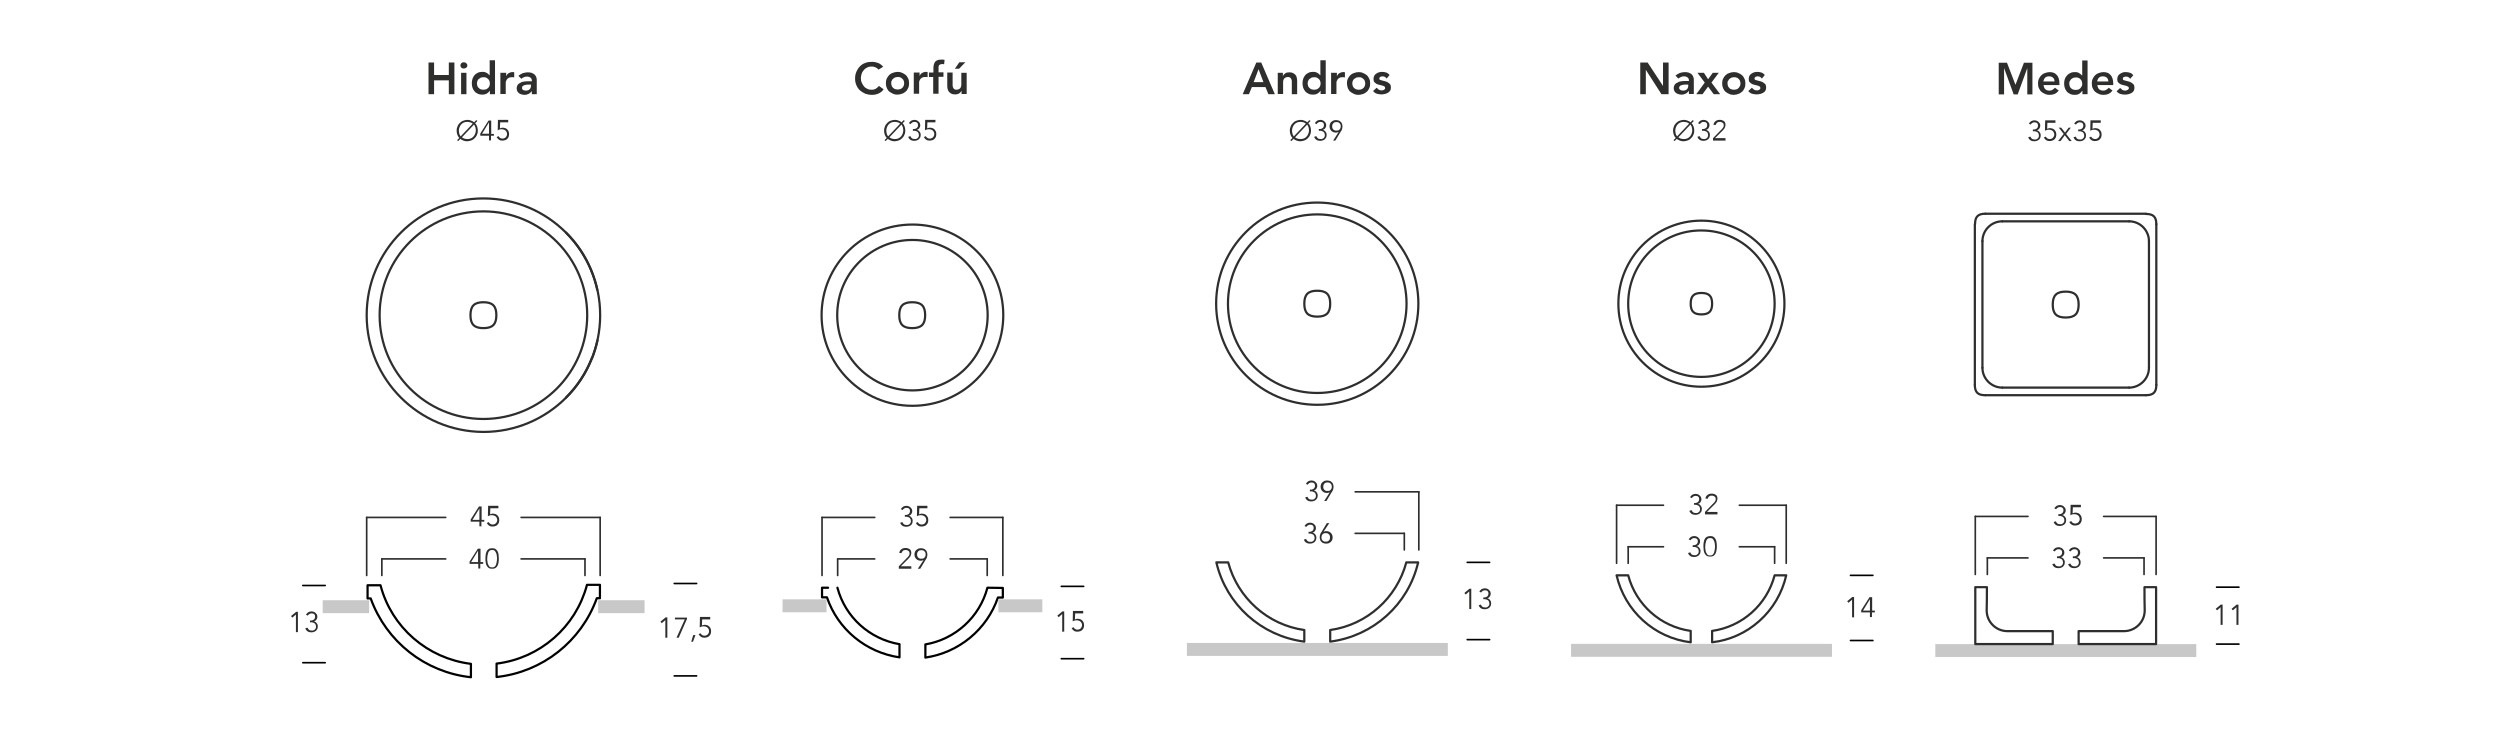 <?xml version="1.0" encoding="UTF-8"?>
<svg id="Capa_1" data-name="Capa 1" xmlns="http://www.w3.org/2000/svg" viewBox="0 0 1120 330">
  <defs>
    <style>
      .cls-1, .cls-2, .cls-3 {
        stroke-linejoin: round;
      }

      .cls-1, .cls-2, .cls-3, .cls-4 {
        fill: none;
        stroke-linecap: round;
      }

      .cls-1, .cls-4 {
        stroke: #000;
      }

      .cls-2, .cls-3 {
        stroke: #2e2e2d;
      }

      .cls-3, .cls-4 {
        stroke-width: .75px;
      }

      .cls-5 {
        fill: #c8c8c8;
      }

      .cls-6 {
        fill: #2e2e2d;
      }

      .cls-7 {
        isolation: isolate;
      }

      .cls-4 {
        stroke-miterlimit: 10;
      }
    </style>
  </defs>
  <g class="cls-7">
    <path class="cls-6" d="M298.97,285.7h-.9v-7.9l-1.6,1.4-.6-.7,2.3-1.9h.8v9.1h0Z"/>
    <path class="cls-6" d="M307.67,277.5l-3.6,8.2h-1l3.7-8.2h-4.4v-.8h5.4v.8h-.1Z"/>
    <path class="cls-6" d="M310.47,287.5h-.8l.9-3h1l-1.1,3Z"/>
    <path class="cls-6" d="M318.27,277.5h-3.7l-.1,2.7c.2-.1,.4-.1,.6-.2,.2,0,.4-.1,.6-.1,.4,0,.8,.1,1.2,.2,.3,.1,.6,.3,.9,.6s.4,.6,.6,.9c.1,.4,.2,.7,.2,1.2,0,.4-.1,.8-.2,1.2-.2,.4-.4,.7-.6,.9-.3,.3-.6,.5-1,.6s-.8,.2-1.2,.2c-.6,0-1.1-.1-1.5-.4-.5-.3-.8-.7-1.1-1.2l.9-.4c.2,.4,.4,.6,.7,.8,.3,.2,.7,.3,1.1,.3,.3,0,.6-.1,.8-.2,.2-.1,.5-.2,.6-.4,.2-.2,.3-.4,.4-.6s.2-.5,.2-.8-.1-.6-.2-.9-.3-.5-.5-.7-.4-.3-.7-.4c-.3-.1-.6-.2-.9-.2s-.6,0-1,.1c-.3,.1-.6,.2-.9,.4l.1-4.7h4.6v1.1h.1Z"/>
  </g>
  <g class="cls-7">
    <path class="cls-6" d="M476.77,283h-.9v-7.9l-1.6,1.4-.6-.7,2.3-1.9h.8v9.1Z"/>
    <path class="cls-6" d="M485.37,274.8h-3.7l-.1,2.7c.2-.1,.4-.1,.6-.2s.4-.1,.6-.1c.4,0,.8,.1,1.2,.2,.3,.1,.6,.3,.9,.6,.3,.3,.4,.6,.6,.9,.1,.4,.2,.7,.2,1.2,0,.4-.1,.8-.2,1.2-.2,.4-.4,.7-.6,.9s-.6,.5-1,.6-.8,.2-1.2,.2c-.6,0-1.1-.1-1.5-.4-.5-.3-.8-.7-1.1-1.2l.9-.4c.2,.4,.4,.6,.7,.8,.3,.2,.7,.3,1.1,.3,.3,0,.6-.1,.8-.2s.5-.2,.6-.4,.3-.4,.4-.6c.1-.2,.2-.5,.2-.8s-.1-.6-.2-.9-.3-.5-.5-.7-.4-.3-.7-.4-.6-.2-.9-.2-.6,0-1,.1c-.3,.1-.6,.2-.9,.4l.1-4.7h4.6v1.1h.1Z"/>
  </g>
  <path class="cls-2" d="M368.07,141.2c0,22.4,18.2,40.6,40.7,40.6s40.7-18.2,40.7-40.6-18.2-40.6-40.7-40.6-40.7,18.2-40.7,40.6Z"/>
  <path class="cls-2" d="M375.07,141.2c0-18.6,15.1-33.7,33.7-33.7s33.7,15.1,33.7,33.7-15.1,33.7-33.7,33.7-33.7-15.1-33.7-33.7Z"/>
  <path class="cls-2" d="M265.17,160.4c-2.7,6.8-6.4,12.5-11.6,17.7"/>
  <path class="cls-2" d="M267.67,152.5c-.6,2.7-1.4,5.3-2.4,7.9"/>
  <path class="cls-2" d="M265.17,121.9c1,2.6,1.8,5.2,2.4,7.9"/>
  <path class="cls-2" d="M253.57,104.2c5.2,5.2,8.9,10.9,11.6,17.7"/>
  <path class="cls-2" d="M164.27,141.2c0-28.9,23.4-52.3,52.3-52.3s52.3,23.4,52.3,52.3-23.4,52.3-52.3,52.3c-28.9-.1-52.3-23.5-52.3-52.3Z"/>
  <circle class="cls-2" cx="216.57" cy="141.2" r="46.5"/>
  <path class="cls-2" d="M210.77,141.2c0-4.1,1.7-5.8,5.8-5.8s5.8,1.7,5.8,5.8-1.7,5.8-5.8,5.8-5.8-1.7-5.8-5.8Z"/>
  <path class="cls-2" d="M402.87,141.2c0-4.1,1.7-5.8,5.8-5.8s5.8,1.7,5.8,5.8-1.7,5.8-5.8,5.8-5.8-1.7-5.8-5.8Z"/>
  <line class="cls-4" x1="312.07" y1="261.4" x2="302.07" y2="261.4"/>
  <line class="cls-4" x1="312.07" y1="302.8" x2="302.07" y2="302.8"/>
  <line class="cls-4" x1="485.47" y1="262.7" x2="475.47" y2="262.7"/>
  <line class="cls-4" x1="485.47" y1="295.1" x2="475.47" y2="295.1"/>
  <g>
    <path class="cls-1" d="M442.37,263.3c-3.5,13.2-14.4,23.1-27.8,25.4v5.9c15-2.2,27.6-12.6,32.5-26.9h2.2v-4.3l-6.9-.1h0"/>
    <rect class="cls-5" x="350.57" y="268.5" width="19.7" height="5.8"/>
    <path class="cls-1" d="M370.97,263.3h-2.7v4.3h2.2c4.9,14.4,17.5,24.7,32.5,26.9v-5.9c-13.4-2.3-24.3-12.1-27.8-25.3"/>
    <rect class="cls-5" x="447.27" y="268.5" width="19.7" height="5.8"/>
  </g>
  <g>
    <path class="cls-1" d="M268.77,268h-1.4c-7,19.4-24.4,33.1-44.9,35.3v-6c19.5-2.4,35.5-16.4,40.5-35.3h5.8v6Z"/>
    <path class="cls-1" d="M210.97,297.4v6c-20.5-2.2-37.9-15.9-44.9-35.3h-1.4v-5.9h5.8c4.9,18.8,21,32.8,40.5,35.2Z"/>
    <rect class="cls-5" x="267.97" y="268.9" width="20.8" height="5.8"/>
    <rect class="cls-5" x="144.57" y="268.9" width="20.8" height="5.8"/>
  </g>
  <g class="cls-7">
    <path class="cls-6" d="M212.87,55.2c.4,.4,.7,.9,.9,1.5s.3,1.2,.3,1.8c0,.7-.1,1.3-.4,1.9-.2,.6-.6,1.1-1,1.5s-.9,.8-1.5,1-1.2,.4-1.9,.4c-.6,0-1.1-.1-1.6-.3s-1-.4-1.4-.8l-1,1-.5-.4,1-1c-.4-.4-.7-.9-.9-1.5s-.3-1.2-.3-1.8c0-.7,.1-1.3,.4-1.9,.2-.6,.6-1.1,1-1.5,.4-.4,.9-.8,1.5-1,.6-.2,1.2-.4,1.9-.4,.6,0,1.1,.1,1.6,.3s1,.4,1.4,.8l1-1,.5,.4-1,1Zm-1.1,.2c-.3-.3-.7-.5-1.1-.6-.4-.1-.8-.2-1.3-.2-.6,0-1.1,.1-1.6,.3s-.8,.5-1.2,.9c-.3,.4-.6,.8-.7,1.2-.2,.5-.3,1-.3,1.5s.1,.9,.2,1.4,.4,.8,.6,1.2l5.4-5.7Zm-4.8,6.1c.3,.3,.7,.5,1.1,.6s.8,.2,1.3,.2c.6,0,1.1-.1,1.6-.3s.8-.5,1.2-.9c.3-.4,.6-.8,.7-1.2,.2-.5,.3-1,.3-1.5s-.1-.9-.2-1.4c-.1-.4-.4-.8-.6-1.2l-5.4,5.7Z"/>
    <path class="cls-6" d="M219.97,60h1.3v.8h-1.3v2.1h-.9v-2.1h-3.9v-1l3.7-5.8h1.2v6h-.1Zm-.9-5.2h0l-3.1,5.1h3.1v-5.1Z"/>
    <path class="cls-6" d="M227.67,54.8h-3.6l-.1,2.7c.2-.1,.4-.1,.6-.2s.4-.1,.6-.1c.4,0,.8,.1,1.2,.2,.3,.1,.6,.3,.9,.6,.3,.3,.4,.6,.6,.9,.1,.4,.2,.7,.2,1.2,0,.4-.1,.8-.2,1.2-.2,.4-.4,.7-.6,.9-.3,.3-.6,.5-1,.6s-.8,.2-1.2,.2c-.6,0-1.1-.1-1.5-.4-.5-.3-.8-.7-1.1-1.2l.9-.4c.2,.4,.4,.6,.7,.8s.7,.3,1.1,.3c.3,0,.6-.1,.8-.2s.5-.2,.6-.4c.2-.2,.3-.4,.4-.6,.1-.2,.2-.5,.2-.8s-.1-.6-.2-.9c-.1-.3-.3-.5-.5-.7s-.4-.3-.7-.4-.6-.2-.9-.2-.6,0-1,.1c-.3,.1-.6,.2-.9,.4l.1-4.7h4.6v1.1h0Z"/>
  </g>
  <g class="cls-7">
    <path class="cls-6" d="M404.37,55.2c.4,.4,.7,.9,.9,1.5,.2,.6,.3,1.2,.3,1.8,0,.7-.1,1.3-.4,1.9-.2,.6-.6,1.1-1,1.5-.4,.4-.9,.8-1.5,1-.6,.2-1.2,.4-1.9,.4-.6,0-1.1-.1-1.6-.3s-1-.4-1.4-.8l-1,1-.5-.4,1-1c-.4-.4-.7-.9-.9-1.5-.2-.6-.3-1.2-.3-1.8,0-.7,.1-1.3,.4-1.9,.2-.6,.6-1.1,1-1.5s.9-.8,1.5-1,1.2-.4,1.9-.4c.6,0,1.1,.1,1.6,.3s1,.4,1.4,.8l1-1,.5,.4-1,1Zm-1.1,.2c-.3-.3-.7-.5-1.1-.6s-.8-.2-1.3-.2c-.6,0-1.1,.1-1.6,.3s-.8,.5-1.2,.9c-.3,.4-.6,.8-.7,1.2-.2,.5-.3,1-.3,1.5s.1,.9,.2,1.4,.4,.8,.6,1.2l5.4-5.7Zm-4.8,6.1c.3,.3,.7,.5,1.1,.6s.8,.2,1.3,.2c.6,0,1.1-.1,1.6-.3s.8-.5,1.2-.9c.3-.4,.6-.8,.7-1.2,.2-.5,.3-1,.3-1.5s-.1-.9-.2-1.4c-.1-.4-.4-.8-.6-1.2l-5.4,5.7Z"/>
    <path class="cls-6" d="M408.77,57.8h.5c.3,0,.5,0,.8-.1,.2-.1,.5-.2,.6-.3s.3-.3,.4-.5,.2-.5,.2-.8c0-.5-.1-.9-.4-1.1-.3-.3-.7-.4-1.2-.4-.4,0-.7,.1-1,.3s-.5,.4-.7,.7l-.8-.4c.3-.5,.6-.8,1-1.1,.4-.2,.9-.4,1.5-.4,.4,0,.7,.1,1,.2,.3,.1,.6,.3,.8,.5,.2,.2,.4,.4,.6,.7,.1,.3,.2,.6,.2,1,0,.2,0,.5-.1,.7s-.2,.4-.3,.6c-.1,.2-.3,.3-.5,.5l-.6,.3h0c.3,.1,.5,.1,.7,.3,.2,.1,.4,.3,.5,.5,.2,.2,.3,.4,.4,.7s.1,.5,.1,.8c0,.4-.1,.8-.2,1.1-.2,.3-.4,.6-.6,.8-.3,.2-.6,.4-.9,.5s-.7,.2-1.1,.2c-.7,0-1.2-.1-1.7-.4-.5-.3-.9-.8-1.1-1.4l1-.3c.2,.4,.4,.8,.7,1,.3,.2,.7,.3,1.3,.3,.3,0,.5,0,.7-.1s.4-.2,.6-.4,.3-.3,.4-.6c.1-.2,.1-.5,.1-.7,0-.3-.1-.6-.2-.9-.1-.2-.3-.4-.5-.6-.2-.1-.5-.2-.7-.3-.3-.1-.6-.1-.9-.1h-.4v-.8h-.2Z"/>
    <path class="cls-6" d="M419.17,54.8h-3.7l-.1,2.7c.2-.1,.4-.1,.6-.2s.4-.1,.6-.1c.4,0,.8,.1,1.2,.2,.3,.1,.6,.3,.9,.6s.4,.6,.6,.9c.1,.4,.2,.7,.2,1.2,0,.4-.1,.8-.2,1.2-.2,.4-.4,.7-.6,.9-.3,.3-.6,.5-1,.6s-.8,.2-1.2,.2c-.6,0-1.1-.1-1.5-.4-.5-.3-.8-.7-1.1-1.2l.9-.4c.2,.4,.4,.6,.7,.8,.3,.2,.7,.3,1.1,.3,.3,0,.6-.1,.8-.2s.5-.2,.6-.4c.2-.2,.3-.4,.4-.6,.1-.2,.2-.5,.2-.8s-.1-.6-.2-.9c-.1-.3-.3-.5-.5-.7s-.4-.3-.7-.4-.6-.2-.9-.2-.6,0-1,.1c-.3,.1-.6,.2-.9,.4l.1-4.7h4.6v1.1h.1Z"/>
  </g>
  <g class="cls-7">
    <path class="cls-6" d="M215.17,251.8h1.3v.8h-1.3v2.1h-.9v-2.1h-3.9v-1l3.7-5.8h1.2v6h-.1Zm-1-5.1h0l-3.1,5.1h3.1v-5.1Z"/>
    <path class="cls-6" d="M220.47,245.6c.6,0,1.2,.1,1.6,.4,.4,.3,.7,.7,.9,1.1,.2,.5,.4,1,.4,1.5s.1,1.1,.1,1.6,0,1-.1,1.6-.2,1.1-.4,1.5c-.2,.5-.5,.8-.9,1.1-.4,.3-.9,.4-1.6,.4-.6,0-1.2-.1-1.6-.4s-.7-.7-.9-1.1c-.2-.5-.4-1-.4-1.5-.1-.5-.1-1.1-.1-1.6s0-1,.1-1.6c.1-.5,.2-1.1,.4-1.5,.2-.5,.5-.8,.9-1.1s.9-.4,1.6-.4Zm0,.8c-.5,0-.9,.1-1.2,.4s-.5,.6-.6,1-.2,.8-.3,1.3c0,.4-.1,.8-.1,1.2s0,.8,.1,1.2c0,.4,.1,.9,.3,1.3,.1,.4,.4,.7,.6,1s.7,.4,1.2,.4,.9-.1,1.2-.4,.5-.6,.6-1,.2-.8,.3-1.3c0-.4,.1-.8,.1-1.2s0-.8-.1-1.2c0-.4-.1-.9-.3-1.3-.1-.4-.4-.7-.6-1s-.7-.4-1.2-.4Z"/>
  </g>
  <g class="cls-7">
    <path class="cls-6" d="M215.67,232.9h1.3v.8h-1.3v2.1h-.9v-2.1h-3.9v-1l3.7-5.8h1.2v6h-.1Zm-.9-5.1h0l-3.1,5.1h3.1v-5.1Z"/>
    <path class="cls-6" d="M223.37,227.7h-3.7l-.1,2.7c.2-.1,.4-.1,.6-.2s.4-.1,.6-.1c.4,0,.8,.1,1.2,.2,.3,.1,.6,.3,.9,.6,.3,.3,.4,.6,.6,.9,.1,.4,.2,.7,.2,1.2,0,.4-.1,.8-.2,1.2-.2,.4-.4,.7-.6,.9-.3,.3-.6,.5-1,.6s-.8,.2-1.2,.2c-.6,0-1.1-.1-1.5-.4-.5-.3-.8-.7-1.1-1.2l.9-.4c.2,.4,.4,.6,.7,.8,.3,.2,.7,.3,1.1,.3,.3,0,.6-.1,.8-.2s.5-.2,.6-.4c.2-.2,.3-.4,.4-.6,.1-.2,.2-.5,.2-.8s-.1-.6-.2-.9c-.1-.3-.3-.5-.5-.7s-.4-.3-.7-.4-.6-.2-.9-.2-.6,0-1,.1c-.3,.1-.6,.2-.9,.4l.1-4.7h4.6v1.1h.1Z"/>
  </g>
  <line class="cls-3" x1="164.27" y1="257.8" x2="164.27" y2="231.8"/>
  <line class="cls-3" x1="164.27" y1="231.8" x2="199.67" y2="231.8"/>
  <line class="cls-3" x1="171.07" y1="250.4" x2="199.67" y2="250.4"/>
  <line class="cls-3" x1="171.07" y1="257.8" x2="171.07" y2="250.4"/>
  <line class="cls-3" x1="268.87" y1="231.8" x2="268.87" y2="257.8"/>
  <line class="cls-3" x1="233.47" y1="231.8" x2="268.87" y2="231.8"/>
  <line class="cls-3" x1="233.47" y1="250.4" x2="262.07" y2="250.4"/>
  <line class="cls-3" x1="262.07" y1="250.4" x2="262.07" y2="257.8"/>
  <g class="cls-7">
    <path class="cls-6" d="M408.37,254.8h-5.7v-1.1l3.6-3.7,.4-.4c.1-.2,.3-.3,.4-.5s.2-.3,.3-.5c.1-.2,.1-.4,.1-.6s0-.5-.1-.7-.2-.4-.4-.5c-.2-.1-.3-.2-.6-.3-.2-.1-.4-.1-.7-.1-.5,0-.9,.1-1.2,.4-.3,.3-.5,.6-.6,1l-1-.1c.1-.7,.4-1.2,.9-1.6s1.1-.6,1.8-.6c.4,0,.7,0,1,.1s.6,.2,.9,.4c.3,.2,.5,.4,.6,.7s.2,.6,.2,1c0,.3-.1,.7-.2,1s-.2,.6-.4,.8c-.2,.3-.4,.5-.6,.7s-.4,.5-.7,.7l-2.8,2.8h4.7v1.1h.1Z"/>
    <path class="cls-6" d="M413.77,250.9h0c-.2,.1-.4,.2-.6,.2-.2,.1-.5,.1-.7,.1-.4,0-.8-.1-1.1-.2-.3-.1-.6-.3-.9-.6-.2-.2-.4-.5-.6-.9-.1-.3-.2-.7-.2-1.1s.1-.8,.2-1.1c.1-.3,.3-.6,.6-.9,.3-.2,.6-.4,.9-.6,.4-.1,.7-.2,1.2-.2,.4,0,.8,.1,1.2,.2,.4,.1,.7,.3,.9,.6,.3,.2,.5,.5,.6,.9,.1,.3,.2,.7,.2,1.1,0,.5-.1,.9-.2,1.3s-.3,.7-.6,1.1l-2.4,4h-1.1l2.6-3.9Zm.9-2.5c0-.3,0-.6-.1-.8s-.2-.4-.4-.6-.4-.3-.6-.4-.5-.1-.8-.1-.6,0-.8,.1c-.2,.1-.5,.2-.6,.4s-.3,.4-.4,.6-.1,.5-.1,.8,0,.6,.1,.8c.1,.2,.2,.4,.4,.6s.4,.3,.6,.4,.5,.1,.8,.1,.6,0,.8-.1c.2-.1,.5-.2,.6-.4s.3-.4,.4-.6,.1-.5,.1-.8Z"/>
  </g>
  <g class="cls-7">
    <path class="cls-6" d="M405.17,230.7h.5c.3,0,.5,0,.8-.1,.2-.1,.5-.2,.6-.3s.3-.3,.4-.5,.2-.5,.2-.8c0-.5-.1-.9-.4-1.1-.3-.3-.7-.4-1.2-.4-.4,0-.7,.1-1,.3-.3,.2-.5,.4-.7,.7l-.8-.4c.3-.5,.6-.8,1-1.1,.4-.2,.9-.4,1.5-.4,.4,0,.7,.1,1,.2s.6,.3,.8,.5c.2,.2,.4,.4,.6,.7s.2,.6,.2,1c0,.2,0,.5-.1,.7s-.2,.4-.3,.6-.3,.3-.5,.5c-.2,.1-.4,.2-.6,.3h0c.3,.1,.5,.1,.7,.3,.2,.1,.4,.3,.5,.5,.2,.2,.3,.4,.4,.7s.1,.5,.1,.8c0,.4-.1,.8-.2,1.1s-.4,.6-.6,.8c-.3,.2-.6,.4-.9,.5s-.7,.2-1.1,.2c-.7,0-1.2-.1-1.7-.4s-.9-.8-1.1-1.4l1-.3c.2,.4,.4,.8,.7,1,.3,.2,.7,.3,1.3,.3,.3,0,.5,0,.7-.1s.4-.2,.6-.4c.2-.2,.3-.3,.4-.6,.1-.2,.1-.5,.1-.7,0-.3-.1-.6-.2-.9s-.3-.4-.5-.6c-.2-.1-.5-.2-.7-.3-.3-.1-.6-.1-.9-.1h-.4v-.8h-.2Z"/>
    <path class="cls-6" d="M415.57,227.7h-3.7l-.1,2.7c.2-.1,.4-.1,.6-.2s.4-.1,.6-.1c.4,0,.8,.1,1.2,.2,.3,.1,.6,.3,.9,.6,.3,.3,.4,.6,.6,.9,.1,.4,.2,.7,.2,1.2,0,.4-.1,.8-.2,1.2-.2,.4-.4,.7-.6,.9s-.6,.5-1,.6-.8,.2-1.2,.2c-.6,0-1.1-.1-1.5-.4-.5-.3-.8-.7-1.1-1.2l.9-.4c.2,.4,.4,.6,.7,.8,.3,.2,.7,.3,1.1,.3,.3,0,.6-.1,.8-.2s.5-.2,.6-.4,.3-.4,.4-.6,.2-.5,.2-.8-.1-.6-.2-.9-.3-.5-.5-.7-.4-.3-.7-.4-.6-.2-.9-.2-.6,0-1,.1c-.3,.1-.6,.2-.9,.4l.1-4.7h4.6v1.1h.1Z"/>
  </g>
  <line class="cls-3" x1="368.27" y1="257.8" x2="368.27" y2="231.8"/>
  <line class="cls-3" x1="368.27" y1="231.8" x2="391.87" y2="231.8"/>
  <line class="cls-3" x1="375.27" y1="250.4" x2="391.87" y2="250.4"/>
  <line class="cls-3" x1="375.27" y1="257.8" x2="375.27" y2="250.4"/>
  <line class="cls-3" x1="449.27" y1="231.8" x2="449.27" y2="257.8"/>
  <line class="cls-3" x1="425.67" y1="231.8" x2="449.27" y2="231.8"/>
  <line class="cls-3" x1="425.67" y1="250.4" x2="442.27" y2="250.4"/>
  <line class="cls-3" x1="442.27" y1="250.4" x2="442.27" y2="257.8"/>
  <g class="cls-7">
    <path class="cls-6" d="M393.57,31.2c-.5-.6-1-.9-1.5-1.1-.5-.2-1-.3-1.5-.3-.7,0-1.4,.1-2,.4-.6,.3-1.1,.6-1.5,1.1s-.8,1-1,1.6-.4,1.3-.4,2c0,.8,.1,1.5,.4,2.1,.2,.6,.6,1.2,1,1.7s.9,.8,1.5,1.1,1.3,.4,2,.4c.6,0,1.1-.1,1.7-.4,.5-.3,1-.7,1.5-1.3l2.1,1.5c-.6,.9-1.4,1.5-2.3,1.9-.9,.4-1.9,.6-2.9,.6-1.1,0-2.1-.2-3-.5-.9-.4-1.7-.9-2.4-1.5-.7-.6-1.2-1.4-1.6-2.3-.4-.9-.6-1.9-.6-3s.2-2.2,.6-3.1c.4-.9,.9-1.7,1.6-2.4s1.4-1.2,2.4-1.5c.9-.4,1.9-.5,3-.5,1,0,1.9,.2,2.7,.5,.8,.3,1.6,.9,2.3,1.7l-2.1,1.3Z"/>
    <path class="cls-6" d="M396.87,37.3c0-.8,.1-1.5,.4-2.1s.6-1.1,1.1-1.6,1-.8,1.7-1c.6-.2,1.3-.4,2-.4s1.4,.1,2,.4c.6,.2,1.2,.6,1.7,1s.8,1,1.1,1.6c.3,.6,.4,1.3,.4,2.1s-.1,1.5-.4,2.1-.6,1.2-1.1,1.6c-.5,.4-1,.8-1.7,1-.6,.2-1.3,.4-2,.4s-1.4-.1-2-.4-1.2-.6-1.7-1-.8-1-1.1-1.6c-.3-.7-.4-1.4-.4-2.1Zm2.4,0c0,.4,.1,.7,.2,1.1,.1,.3,.3,.7,.6,.9s.5,.5,.9,.6,.7,.2,1.2,.2,.8-.1,1.2-.2,.6-.4,.9-.6,.4-.6,.6-.9c.1-.3,.2-.7,.2-1.1s-.1-.7-.2-1.1c-.1-.3-.3-.7-.6-.9s-.5-.5-.9-.6c-.3-.2-.7-.2-1.2-.2s-.8,.1-1.2,.2c-.3,.2-.6,.4-.9,.6s-.4,.6-.6,.9c-.2,.3-.2,.7-.2,1.1Z"/>
    <path class="cls-6" d="M409.57,32.5h2.4v1.5h0c.3-.6,.6-1,1.1-1.3s1.1-.5,1.7-.5h.4c.1,0,.3,.1,.4,.1v2.3c-.2-.1-.4-.1-.6-.1h-.6c-.6,0-1,.1-1.3,.3s-.6,.4-.8,.7-.3,.5-.4,.8-.1,.5-.1,.6v5.1h-2.4v-9.5h.2Z"/>
    <path class="cls-6" d="M418.17,34.5h-2v-2h2v-1.4c0-.7,0-1.3,.1-1.8s.3-1,.5-1.4c.3-.4,.6-.7,1.1-.9s1.1-.3,1.8-.3c.5,0,1.1,0,1.5,.1l-.2,2c-.2,0-.3-.1-.5-.1h-.5c-.3,0-.6,.1-.8,.2s-.4,.2-.5,.4-.2,.4-.2,.6v2.5h2.2v2h-2.2v7.6h-2.4v-7.5h.1Z"/>
    <path class="cls-6" d="M433.07,42.1h-2.3v-1.5h0c-.2,.5-.6,.9-1,1.2s-1.1,.5-1.9,.5c-.6,0-1.2-.1-1.6-.3s-.8-.5-1.1-.8c-.3-.4-.5-.8-.6-1.2s-.2-.9-.2-1.4v-6.1h2.4v5.8c0,.3,.1,.6,.2,.9,.1,.3,.3,.5,.5,.7s.6,.3,1,.3,.7-.1,1-.2c.3-.1,.5-.3,.7-.5s.3-.5,.4-.8,.1-.6,.1-.9v-5.2h2.4v9.5Zm-3.3-14.2h2.7l-2.8,2.9h-1.9l2-2.9Z"/>
  </g>
  <g class="cls-7">
    <path class="cls-6" d="M133.47,283.2h-.9v-7.9l-1.6,1.4-.6-.7,2.3-1.9h.8v9.1Z"/>
    <path class="cls-6" d="M138.67,278h.5c.3,0,.5,0,.8-.1,.2-.1,.5-.2,.6-.3s.3-.3,.4-.5c.1-.2,.2-.5,.2-.8,0-.5-.1-.9-.4-1.1-.3-.3-.7-.4-1.2-.4-.4,0-.7,.1-1,.3-.3,.2-.5,.4-.7,.7l-.8-.4c.3-.5,.6-.8,1-1.1,.4-.2,.9-.4,1.5-.4,.4,0,.7,.1,1,.2s.6,.3,.8,.5,.4,.4,.6,.7c.1,.3,.2,.6,.2,1,0,.2,0,.5-.1,.7l-.3,.6c-.1,.2-.3,.3-.5,.5-.2,.1-.4,.2-.6,.3h0c.3,.1,.5,.1,.7,.3,.2,.1,.4,.3,.5,.5,.2,.2,.3,.4,.4,.7s.1,.5,.1,.8c0,.4-.1,.8-.2,1.1-.2,.3-.4,.6-.6,.8-.3,.2-.6,.4-.9,.5-.3,.1-.7,.2-1.1,.2-.7,0-1.2-.1-1.7-.4s-.9-.8-1.1-1.4l1-.3c.2,.4,.4,.8,.7,1s.7,.3,1.3,.3c.3,0,.5,0,.7-.1s.4-.2,.6-.4c.2-.2,.3-.3,.4-.6,.1-.2,.1-.5,.1-.7,0-.3-.1-.6-.2-.9-.1-.2-.3-.4-.5-.6-.2-.1-.5-.2-.7-.3-.3-.1-.6-.1-.9-.1h-.4v-.8h-.2Z"/>
  </g>
  <line class="cls-4" x1="135.67" y1="262.3" x2="145.67" y2="262.3"/>
  <line class="cls-4" x1="135.67" y1="296.9" x2="145.67" y2="296.9"/>
  <g class="cls-7">
    <path class="cls-6" d="M191.97,28h2.5v5.6h6.6v-5.6h2.5v14.2h-2.5v-6.2h-6.6v6.2h-2.5v-14.2Z"/>
    <path class="cls-6" d="M206.27,29.3c0-.4,.1-.7,.4-1,.3-.3,.6-.4,1.1-.4s.8,.1,1.1,.4,.5,.6,.5,1-.1,.8-.5,1c-.3,.3-.7,.4-1.1,.4s-.8-.1-1.1-.4c-.3-.3-.4-.6-.4-1Zm.3,3.3h2.4v9.6h-2.4v-9.6Z"/>
    <path class="cls-6" d="M219.37,40.7h0c-.4,.6-.9,1-1.4,1.3-.6,.3-1.2,.4-1.9,.4s-1.4-.1-2-.4c-.6-.3-1.1-.6-1.5-1.1s-.7-1-.9-1.6-.3-1.3-.3-2,.1-1.4,.3-2,.5-1.1,.9-1.6,.9-.8,1.5-1.1,1.2-.4,1.9-.4c.5,0,.9,0,1.2,.1s.7,.2,.9,.4c.3,.1,.5,.3,.7,.5l.5,.5h.1v-6.7h2.4v15.2h-2.3v-1.5h-.1Zm-5.7-3.3c0,.4,.1,.7,.2,1.1,.1,.3,.3,.7,.6,.9s.5,.5,.9,.6,.7,.2,1.2,.2,.8-.1,1.2-.2,.6-.4,.9-.6,.4-.6,.6-.9c.1-.3,.2-.7,.2-1.1s-.1-.7-.2-1.1c-.1-.3-.3-.7-.6-.9s-.5-.5-.9-.6c-.3-.2-.7-.2-1.2-.2s-.8,.1-1.2,.2c-.3,.2-.6,.4-.9,.6s-.4,.6-.6,.9c-.1,.4-.2,.7-.2,1.1Z"/>
    <path class="cls-6" d="M224.37,32.6h2.4v1.5h0c.3-.6,.6-1,1.1-1.3s1.1-.5,1.7-.5h.4c.1,0,.3,.1,.4,.1v2.3c-.2-.1-.4-.1-.6-.1h-.6c-.6,0-1,.1-1.3,.3s-.6,.4-.8,.7-.3,.5-.4,.8c-.1,.3-.1,.5-.1,.6v5.1h-2.4v-9.5h.2Z"/>
    <path class="cls-6" d="M238.17,40.9h0c-.4,.5-.8,.9-1.4,1.2-.5,.2-1.1,.4-1.8,.4-.4,0-.9-.1-1.3-.2-.4-.1-.8-.3-1.1-.5s-.6-.5-.8-.9-.3-.8-.3-1.3,.1-1,.3-1.3c.2-.4,.4-.7,.8-.9,.3-.2,.7-.4,1.1-.6,.4-.1,.8-.3,1.3-.3s.9-.1,1.4-.1h1.9v-.3c0-.6-.2-1-.6-1.3s-.9-.5-1.6-.5c-.5,0-1,.1-1.4,.3s-.8,.4-1.1,.7l-1.3-1.3c.5-.5,1.2-.9,1.9-1.2,.7-.2,1.5-.4,2.2-.4s1.3,.1,1.7,.2c.5,.2,.9,.4,1.2,.6,.3,.2,.5,.5,.7,.8s.3,.6,.4,1c.1,.3,.1,.6,.1,.9v6.3h-2.2v-1.3h-.1Zm-.2-3h-1.6c-.4,0-.8,.1-1.2,.2-.4,.1-.7,.2-.9,.4-.3,.2-.4,.5-.4,.8,0,.2,0,.4,.1,.6s.2,.3,.4,.4c.2,.1,.3,.2,.5,.2s.4,.1,.6,.1c.8,0,1.4-.2,1.8-.6s.6-.9,.6-1.6v-.5h.1Z"/>
  </g>
  <g class="cls-7">
    <path class="cls-6" d="M995.73,279.95h-.9v-7.9l-1.6,1.4-.6-.7,2.3-1.9h.8v9.1Z"/>
    <path class="cls-6" d="M1002.83,279.95h-.9v-7.9l-1.6,1.4-.6-.7,2.3-1.9h.8v9.1Z"/>
  </g>
  <g class="cls-7">
    <path class="cls-6" d="M659.13,272.85h-.9v-7.9l-1.6,1.4-.6-.7,2.3-1.9h.8v9.1h0Z"/>
    <path class="cls-6" d="M664.33,267.65h.5c.3,0,.5,0,.8-.1,.2-.1,.5-.2,.6-.3s.3-.3,.4-.5,.2-.5,.2-.8c0-.5-.1-.9-.4-1.1-.3-.3-.7-.4-1.2-.4-.4,0-.7,.1-1,.3-.3,.2-.5,.4-.7,.7l-.8-.4c.3-.5,.6-.8,1-1.1,.4-.2,.9-.4,1.5-.4,.4,0,.7,.1,1,.2s.6,.3,.8,.5c.2,.2,.4,.4,.6,.7,.1,.3,.2,.6,.2,1,0,.2,0,.5-.1,.7s-.2,.4-.3,.6c-.1,.2-.3,.3-.5,.5-.2,.1-.4,.2-.6,.3h0c.3,.1,.5,.1,.7,.3,.2,.1,.4,.3,.5,.5,.2,.2,.3,.4,.4,.7s.1,.5,.1,.8c0,.4-.1,.8-.2,1.1-.2,.3-.4,.6-.6,.8-.3,.2-.6,.4-.9,.5s-.7,.2-1.1,.2c-.7,0-1.2-.1-1.7-.4-.5-.3-.9-.8-1.1-1.4l1-.3c.2,.4,.4,.8,.7,1,.3,.2,.7,.3,1.3,.3,.3,0,.5,0,.7-.1s.4-.2,.6-.4c.2-.2,.3-.3,.4-.6,.1-.2,.1-.5,.1-.7,0-.3-.1-.6-.2-.9-.1-.2-.3-.4-.5-.6-.2-.1-.5-.2-.7-.3-.3-.1-.6-.1-.9-.1h-.4v-.8h-.2Z"/>
  </g>
  <g class="cls-7">
    <path class="cls-6" d="M830.63,276.55h-.9v-7.9l-1.6,1.4-.6-.7,2.3-1.9h.8v9.1Z"/>
    <path class="cls-6" d="M838.63,273.55h1.3v.8h-1.3v2.1h-.9v-2.1h-3.9v-1l3.7-5.8h1.2v6h-.1Zm-.9-5.1h0l-3.1,5.1h3.1v-5.1Z"/>
  </g>
  <path class="cls-2" d="M725.03,136.05c0,20.5,16.7,37.2,37.2,37.2s37.2-16.7,37.2-37.2-16.7-37.2-37.2-37.2-37.2,16.6-37.2,37.2Z"/>
  <path class="cls-2" d="M729.43,136.05c0,18.1,14.7,32.8,32.8,32.8s32.8-14.7,32.8-32.8-14.7-32.8-32.8-32.8c-18.1-.1-32.8,14.6-32.8,32.8Z"/>
  <path class="cls-2" d="M757.43,136.05c0,3.4,1.4,4.8,4.8,4.8s4.8-1.4,4.8-4.8-1.4-4.8-4.8-4.8-4.8,1.4-4.8,4.8Z"/>
  <path class="cls-2" d="M584.33,136.05c0,4.1,1.7,5.8,5.8,5.8s5.8-1.7,5.8-5.8-1.7-5.8-5.8-5.8-5.8,1.7-5.8,5.8Z"/>
  <path class="cls-2" d="M550.13,136.05c0-22.1,17.9-40,40-40s40,17.9,40,40-17.9,40-40,40-40-17.9-40-40Z"/>
  <path class="cls-2" d="M544.83,136.05c0,25,20.3,45.3,45.3,45.3s45.3-20.3,45.3-45.3-20.3-45.3-45.3-45.3-45.3,20.3-45.3,45.3Z"/>
  <line class="cls-2" x1="884.73" y1="100.45" x2="884.73" y2="172.45"/>
  <line class="cls-2" x1="889.43" y1="177.05" x2="961.43" y2="177.05"/>
  <line class="cls-2" x1="966.03" y1="172.45" x2="966.03" y2="100.45"/>
  <line class="cls-2" x1="961.43" y1="95.75" x2="889.43" y2="95.75"/>
  <g>
    <line class="cls-2" x1="953.83" y1="173.65" x2="897.03" y2="173.65"/>
    <line class="cls-2" x1="888.13" y1="164.75" x2="888.13" y2="108.05"/>
    <line class="cls-2" x1="897.03" y1="99.15" x2="953.83" y2="99.15"/>
    <line class="cls-2" x1="962.73" y1="108.05" x2="962.73" y2="164.75"/>
    <path class="cls-2" d="M953.83,99.15c4.9,0,8.9,4,8.9,8.9"/>
    <path class="cls-2" d="M962.73,164.75c0,4.9-4,8.9-8.9,8.9"/>
    <path class="cls-2" d="M897.03,173.65c-4.9,0-8.9-4-8.9-8.9"/>
    <path class="cls-2" d="M888.13,108.05c0-4.9,4-8.9,8.9-8.9"/>
  </g>
  <path class="cls-2" d="M884.73,172.45c0,3.3,1.4,4.6,4.6,4.6"/>
  <path class="cls-2" d="M889.43,95.75c-3.3,0-4.6,1.4-4.6,4.6"/>
  <path class="cls-2" d="M966.03,100.45c0-3.3-1.4-4.6-4.6-4.6"/>
  <path class="cls-2" d="M961.43,177.05c3.3,0,4.6-1.4,4.6-4.6"/>
  <path class="cls-2" d="M931.23,136.45c0,4.1-1.7,5.8-5.8,5.8s-5.8-1.7-5.8-5.8,1.7-5.8,5.8-5.8,5.8,1.7,5.8,5.8Z"/>
  <line class="cls-4" x1="657.33" y1="251.95" x2="667.33" y2="251.95"/>
  <line class="cls-4" x1="657.33" y1="286.55" x2="667.33" y2="286.55"/>
  <line class="cls-4" x1="829.03" y1="257.75" x2="839.03" y2="257.75"/>
  <line class="cls-4" x1="829.03" y1="286.95" x2="839.03" y2="286.95"/>
  <line class="cls-4" x1="993.03" y1="263.05" x2="1003.03" y2="263.05"/>
  <line class="cls-4" x1="993.03" y1="288.55" x2="1003.03" y2="288.55"/>
  <rect class="cls-5" x="703.83" y="288.45" width="116.9" height="5.8"/>
  <path class="cls-2" d="M767.03,282.65c13.5-1.9,24.5-11.7,28-24.9h5.2c-1.8,7.9-6,15.1-12.1,20.5-5.9,5.3-13.3,8.6-21.1,9.5v-5.1Z"/>
  <path class="cls-2" d="M757.43,282.65c-13.5-1.9-24.5-11.7-28-24.9h-5.2c3.7,16,16.9,28,33.2,30v-5.1Z"/>
  <g>
    <rect class="cls-5" x="867.03" y="288.55" width="116.9" height="5.8"/>
    <path class="cls-2" d="M890.13,263.05h-5.2v25.5h34.7v-5.8h-20.3c-5.1,0-9.3-4.1-9.3-9.3,.1-3.5,.1-6.9,.1-10.4Z"/>
    <path class="cls-2" d="M960.73,263.05h5.2v25.5h-34.7v-5.8h20.3c5.1,0,9.3-4.1,9.3-9.3-.1-3.5-.1-6.9-.1-10.4Z"/>
  </g>
  <g>
    <rect class="cls-5" x="531.73" y="288.05" width="116.9" height="5.8"/>
    <path class="cls-2" d="M630.03,251.95h5.3c-4.4,18.9-20.1,33-39.4,35.5v-5.2c16.4-2.3,29.8-14.3,34.1-30.3Z"/>
    <path class="cls-2" d="M550.23,251.95h-5.3c4.4,18.9,20.1,33,39.4,35.5v-5.2c-16.4-2.3-29.8-14.3-34.1-30.3Z"/>
  </g>
  <g class="cls-7">
    <path class="cls-6" d="M586.13,55.2c.4,.4,.7,.9,.9,1.5,.2,.6,.3,1.2,.3,1.8,0,.7-.1,1.3-.4,1.9-.2,.6-.6,1.1-1,1.5s-.9,.8-1.5,1-1.2,.4-1.9,.4c-.6,0-1.1-.1-1.6-.3s-1-.4-1.4-.8l-1,1-.5-.4,1-1c-.4-.4-.7-.9-.9-1.5-.2-.6-.3-1.2-.3-1.8,0-.7,.1-1.3,.4-1.9,.2-.6,.6-1.1,1-1.5s.9-.8,1.5-1,1.2-.4,1.9-.4c.6,0,1.1,.1,1.6,.3s1,.4,1.4,.8l1-1,.5,.4-1,1Zm-1.1,.2c-.3-.3-.7-.5-1.1-.6s-.8-.2-1.3-.2c-.6,0-1.1,.1-1.6,.3s-.8,.5-1.2,.9c-.3,.4-.6,.8-.7,1.2-.2,.5-.3,1-.3,1.5s.1,.9,.2,1.4,.4,.8,.6,1.2l5.4-5.7Zm-4.8,6.1c.3,.3,.7,.5,1.1,.6s.8,.2,1.3,.2c.6,0,1.1-.1,1.6-.3s.8-.5,1.2-.9c.3-.4,.6-.8,.7-1.2,.2-.5,.3-1,.3-1.5s-.1-.9-.2-1.4c-.1-.4-.4-.8-.6-1.2l-5.4,5.7Z"/>
    <path class="cls-6" d="M590.63,57.8h.5c.3,0,.5,0,.8-.1,.2-.1,.5-.2,.6-.3s.3-.3,.4-.5,.2-.5,.2-.8c0-.5-.1-.9-.4-1.1-.3-.3-.7-.4-1.2-.4-.4,0-.7,.1-1,.3s-.5,.4-.7,.7l-.8-.4c.3-.5,.6-.8,1-1.1,.4-.2,.9-.4,1.5-.4,.4,0,.7,.1,1,.2,.3,.1,.6,.3,.8,.5,.2,.2,.4,.4,.6,.7,.1,.3,.2,.6,.2,1,0,.2,0,.5-.1,.7s-.2,.4-.3,.6c-.1,.2-.3,.3-.5,.5l-.6,.3h0c.3,.1,.5,.1,.7,.3,.2,.1,.4,.3,.5,.5,.2,.2,.3,.4,.4,.7s.1,.5,.1,.8c0,.4-.1,.8-.2,1.1-.2,.3-.4,.6-.6,.8-.3,.2-.6,.4-.9,.5s-.7,.2-1.1,.2c-.7,0-1.2-.1-1.7-.4-.5-.3-.9-.8-1.1-1.4l1-.3c.2,.4,.4,.8,.7,1,.3,.2,.7,.3,1.3,.3,.3,0,.5,0,.7-.1s.4-.2,.6-.4,.3-.3,.4-.6c.1-.2,.1-.5,.1-.7,0-.3-.1-.6-.2-.9-.1-.2-.3-.4-.5-.6-.2-.1-.5-.2-.7-.3-.3-.1-.6-.1-.9-.1h-.4v-.8h-.2Z"/>
    <path class="cls-6" d="M599.73,59.1h0c-.2,.1-.4,.2-.6,.2-.2,.1-.5,.1-.7,.1-.4,0-.8-.1-1.1-.2-.3-.1-.6-.3-.9-.6-.2-.2-.4-.5-.6-.9-.1-.3-.2-.7-.2-1.1s.1-.8,.2-1.1,.3-.6,.6-.9c.3-.2,.6-.4,.9-.6,.4-.1,.7-.2,1.2-.2,.4,0,.8,.1,1.2,.2,.4,.1,.7,.3,.9,.6,.3,.2,.5,.5,.6,.9,.1,.3,.2,.7,.2,1.1,0,.5-.1,.9-.2,1.3s-.3,.7-.6,1.1l-2.4,4h-1l2.5-3.9Zm.9-2.5c0-.3,0-.6-.1-.8s-.2-.4-.4-.6-.4-.3-.6-.4c-.2-.1-.5-.1-.8-.1s-.6,0-.8,.1c-.2,.1-.5,.2-.6,.4s-.3,.4-.4,.6c-.1,.2-.1,.5-.1,.8s0,.6,.1,.8,.2,.4,.4,.6,.4,.3,.6,.4c.2,.1,.5,.1,.8,.1s.6,0,.8-.1c.2-.1,.5-.2,.6-.4s.3-.4,.4-.6,.1-.5,.1-.8Z"/>
  </g>
  <g class="cls-7">
    <path class="cls-6" d="M757.83,55.2c.4,.4,.7,.9,.9,1.5,.2,.6,.3,1.2,.3,1.8,0,.7-.1,1.3-.4,1.9-.2,.6-.6,1.1-1,1.5s-.9,.8-1.5,1-1.2,.4-1.9,.4c-.6,0-1.1-.1-1.6-.3s-1-.4-1.4-.8l-1,1-.5-.4,1-1c-.4-.4-.7-.9-.9-1.5-.2-.6-.3-1.2-.3-1.8,0-.7,.1-1.3,.4-1.9,.2-.6,.6-1.1,1-1.5s.9-.8,1.5-1,1.2-.4,1.9-.4c.6,0,1.1,.1,1.6,.3s1,.4,1.4,.8l1-1,.5,.4-1,1Zm-1.1,.2c-.3-.3-.7-.5-1.1-.6s-.8-.2-1.3-.2c-.6,0-1.1,.1-1.6,.3s-.8,.5-1.2,.9c-.3,.4-.6,.8-.7,1.2-.2,.5-.3,1-.3,1.5s.1,.9,.2,1.4,.4,.8,.6,1.2l5.4-5.7Zm-4.8,6.1c.3,.3,.7,.5,1.1,.6s.8,.2,1.3,.2c.6,0,1.1-.1,1.6-.3s.8-.5,1.2-.9c.3-.4,.6-.8,.7-1.2,.2-.5,.3-1,.3-1.5s-.1-.9-.2-1.4-.4-.8-.6-1.2l-5.4,5.7Z"/>
    <path class="cls-6" d="M762.33,57.8h.5c.3,0,.5,0,.8-.1,.2-.1,.5-.2,.6-.3s.3-.3,.4-.5,.2-.5,.2-.8c0-.5-.1-.9-.4-1.1-.3-.3-.7-.4-1.2-.4-.4,0-.7,.1-1,.3s-.5,.4-.7,.7l-.8-.4c.3-.5,.6-.8,1-1.1,.4-.2,.9-.4,1.5-.4,.4,0,.7,.1,1,.2,.3,.1,.6,.3,.8,.5,.2,.2,.4,.4,.6,.7s.2,.6,.2,1c0,.2,0,.5-.1,.7s-.2,.4-.3,.6-.3,.3-.5,.5l-.6,.3h0c.3,.1,.5,.1,.7,.3,.2,.1,.4,.3,.5,.5,.2,.2,.3,.4,.4,.7s.1,.5,.1,.8c0,.4-.1,.8-.2,1.1s-.4,.6-.6,.8c-.3,.2-.6,.4-.9,.5s-.7,.2-1.1,.2c-.7,0-1.2-.1-1.7-.4-.5-.3-.9-.8-1.1-1.4l1-.3c.2,.4,.4,.8,.7,1,.3,.2,.7,.3,1.3,.3,.3,0,.5,0,.7-.1s.4-.2,.6-.4,.3-.3,.4-.6c.1-.2,.1-.5,.1-.7,0-.3-.1-.6-.2-.9s-.3-.4-.5-.6c-.2-.1-.5-.2-.7-.3-.3-.1-.6-.1-.9-.1h-.4v-.8h-.2Z"/>
    <path class="cls-6" d="M773.13,63h-5.7v-1.1l3.6-3.7c.1-.1,.3-.3,.4-.4,.1-.2,.3-.3,.4-.5s.2-.3,.3-.5c.1-.2,.1-.4,.1-.6s0-.5-.1-.7-.2-.4-.4-.5c-.2-.1-.3-.2-.6-.3s-.4-.1-.7-.1c-.5,0-.9,.1-1.2,.4-.3,.3-.5,.6-.6,1l-1-.1c.1-.7,.4-1.2,.9-1.6,.5-.4,1.1-.6,1.8-.6,.4,0,.7,0,1,.1s.6,.2,.9,.4,.5,.4,.6,.7,.2,.6,.2,1c0,.3-.1,.7-.2,1s-.2,.6-.4,.8c-.2,.3-.4,.5-.6,.7s-.4,.5-.7,.7l-2.8,2.8h4.7v1.1h.1Z"/>
  </g>
  <g class="cls-7">
    <path class="cls-6" d="M910.53,58h.5c.3,0,.5,0,.8-.1,.2-.1,.5-.2,.6-.3s.3-.3,.4-.5c.1-.2,.2-.5,.2-.8,0-.5-.1-.9-.4-1.1-.3-.3-.7-.4-1.2-.4-.4,0-.7,.1-1,.3s-.5,.4-.7,.7l-.8-.4c.3-.5,.6-.8,1-1.1,.4-.2,.9-.4,1.5-.4,.4,0,.7,.1,1,.2,.3,.1,.6,.3,.8,.5s.4,.4,.6,.7,.2,.6,.2,1c0,.2,0,.5-.1,.7s-.2,.4-.3,.6-.3,.3-.5,.5c-.2,.1-.4,.2-.6,.3h0c.3,.1,.5,.1,.7,.3,.2,.1,.4,.3,.5,.5,.2,.2,.3,.4,.4,.7s.1,.5,.1,.8c0,.4-.1,.8-.2,1.1s-.4,.6-.6,.8c-.3,.2-.6,.4-.9,.5-.3,.1-.7,.2-1.1,.2-.7,0-1.2-.1-1.7-.4-.5-.3-.9-.8-1.1-1.4l1-.3c.2,.4,.4,.8,.7,1s.7,.3,1.3,.3c.3,0,.5,0,.7-.1s.4-.2,.6-.4c.2-.2,.3-.3,.4-.6,.1-.2,.1-.5,.1-.7,0-.3-.1-.6-.2-.9s-.3-.4-.5-.6c-.2-.1-.5-.2-.7-.3-.3-.1-.6-.1-.9-.1h-.4v-.8h-.2Z"/>
    <path class="cls-6" d="M920.93,55h-3.7l-.1,2.7c.2-.1,.4-.1,.6-.2s.4-.1,.6-.1c.4,0,.8,.1,1.2,.2,.3,.1,.6,.3,.9,.6,.3,.3,.4,.6,.6,.9,.1,.4,.2,.7,.2,1.2,0,.4-.1,.8-.2,1.2-.2,.4-.4,.7-.6,.9s-.6,.5-1,.6-.8,.2-1.2,.2c-.6,0-1.1-.1-1.5-.4-.5-.3-.8-.7-1.1-1.2l.9-.4c.2,.4,.4,.6,.7,.8s.7,.3,1.1,.3c.3,0,.6-.1,.8-.2s.5-.2,.6-.4,.3-.4,.4-.6c.1-.2,.2-.5,.2-.8s-.1-.6-.2-.9-.3-.5-.5-.7-.4-.3-.7-.4-.6-.2-.9-.2-.6,0-1,.1c-.3,.1-.6,.2-.9,.4l.1-4.7h4.6v1.1h.1Z"/>
    <path class="cls-6" d="M924.53,60l-2.2-2.8h1.1l1.7,2.2,1.6-2.2h1l-2.1,2.8,2.5,3.2h-1.1l-2-2.6-1.9,2.6h-1.1l2.5-3.2Z"/>
    <path class="cls-6" d="M930.83,58h.5c.3,0,.5,0,.8-.1s.5-.2,.6-.3,.3-.3,.4-.5c.1-.2,.2-.5,.2-.8,0-.5-.1-.9-.4-1.1-.3-.3-.7-.4-1.2-.4-.4,0-.7,.1-1,.3s-.5,.4-.7,.7l-.8-.4c.3-.5,.6-.8,1-1.1,.4-.2,.9-.4,1.5-.4,.4,0,.7,.1,1,.2,.3,.1,.6,.3,.8,.5s.4,.4,.6,.7c.1,.3,.2,.6,.2,1,0,.2,0,.5-.1,.7s-.2,.4-.3,.6c-.1,.2-.3,.3-.5,.5-.2,.1-.4,.2-.6,.3h0c.3,.1,.5,.1,.7,.3s.4,.3,.5,.5,.3,.4,.4,.7,.1,.5,.1,.8c0,.4-.1,.8-.2,1.1-.2,.3-.4,.6-.6,.8-.3,.2-.6,.4-.9,.5-.3,.1-.7,.2-1.1,.2-.7,0-1.2-.1-1.7-.4-.5-.3-.9-.8-1.1-1.4l1-.3c.2,.4,.4,.8,.7,1s.7,.3,1.3,.3c.3,0,.5,0,.7-.1s.4-.2,.6-.4,.3-.3,.4-.6c.1-.2,.1-.5,.1-.7,0-.3-.1-.6-.2-.9-.1-.2-.3-.4-.5-.6-.2-.1-.5-.2-.7-.3s-.6-.1-.9-.1h-.4v-.8h-.2Z"/>
    <path class="cls-6" d="M941.23,55h-3.7l-.1,2.7c.2-.1,.4-.1,.6-.2s.4-.1,.6-.1c.4,0,.8,.1,1.2,.2s.6,.3,.9,.6c.3,.3,.4,.6,.6,.9,.1,.4,.2,.7,.2,1.2,0,.4-.1,.8-.2,1.2-.2,.4-.4,.7-.6,.9-.3,.3-.6,.5-1,.6s-.8,.2-1.2,.2c-.6,0-1.1-.1-1.5-.4-.5-.3-.8-.7-1.1-1.2l.9-.4c.2,.4,.4,.6,.7,.8s.7,.3,1.1,.3c.3,0,.6-.1,.8-.2s.5-.2,.6-.4c.2-.2,.3-.4,.4-.6,.1-.2,.2-.5,.2-.8s-.1-.6-.2-.9c-.1-.3-.3-.5-.5-.7s-.4-.3-.7-.4-.6-.2-.9-.2-.6,0-1,.1c-.3,.1-.6,.2-.9,.4l.1-4.7h4.6v1.1h.1Z"/>
  </g>
  <g class="cls-7">
    <path class="cls-6" d="M586.03,238.25h.5c.3,0,.5,0,.8-.1,.2-.1,.5-.2,.6-.3s.3-.3,.4-.5,.2-.5,.2-.8c0-.5-.1-.9-.4-1.1-.3-.3-.7-.4-1.2-.4-.4,0-.7,.1-1,.3-.3,.2-.5,.4-.7,.7l-.8-.4c.3-.5,.6-.8,1-1.1,.4-.2,.9-.4,1.5-.4,.4,0,.7,.1,1,.2s.6,.3,.8,.5c.2,.2,.4,.4,.6,.7,.1,.3,.2,.6,.2,1,0,.2,0,.5-.1,.7s-.2,.4-.3,.6c-.1,.2-.3,.3-.5,.5-.2,.1-.4,.2-.6,.3h0c.3,.1,.5,.1,.7,.3,.2,.1,.4,.3,.5,.5,.2,.2,.3,.4,.4,.7s.1,.5,.1,.8c0,.4-.1,.8-.2,1.1-.2,.3-.4,.6-.6,.8-.3,.2-.6,.4-.9,.5s-.7,.2-1.1,.2c-.7,0-1.2-.1-1.7-.4-.5-.3-.9-.8-1.1-1.4l1-.3c.2,.4,.4,.8,.7,1,.3,.2,.7,.3,1.3,.3,.3,0,.5,0,.7-.1s.4-.2,.6-.4c.2-.2,.3-.3,.4-.6,.1-.2,.1-.5,.1-.7,0-.3-.1-.6-.2-.9-.1-.2-.3-.4-.5-.6-.2-.1-.5-.2-.7-.3-.3-.1-.6-.1-.9-.1h-.4v-.8h-.2Z"/>
    <path class="cls-6" d="M592.93,238.25h0c.2-.1,.4-.2,.6-.2,.2-.1,.5-.1,.7-.1,.4,0,.8,.1,1.1,.2,.3,.1,.6,.3,.9,.6,.2,.2,.4,.5,.6,.9,.1,.3,.2,.7,.2,1.1s-.1,.8-.2,1.1c-.1,.3-.3,.6-.6,.9-.3,.2-.6,.4-.9,.6-.4,.1-.7,.2-1.2,.2-.4,0-.8-.1-1.2-.2-.4-.1-.7-.3-.9-.6-.3-.2-.5-.5-.6-.9-.1-.3-.2-.7-.2-1.1,0-.5,.1-.9,.2-1.3s.3-.7,.6-1.1l2.4-4h1.1l-2.6,3.9Zm-.9,2.5c0,.3,0,.6,.1,.8,.1,.2,.2,.4,.4,.6,.2,.2,.4,.3,.6,.4s.5,.1,.8,.1,.6,0,.8-.1c.2-.1,.5-.2,.6-.4,.2-.2,.3-.4,.4-.6s.1-.5,.1-.8,0-.6-.1-.8-.2-.4-.4-.6c-.2-.2-.4-.3-.6-.4s-.5-.1-.8-.1-.6,0-.8,.1c-.2,.1-.5,.2-.6,.4-.2,.2-.3,.4-.4,.6,0,.2-.1,.5-.1,.8Z"/>
  </g>
  <g class="cls-7">
    <path class="cls-6" d="M586.63,219.35h.5c.3,0,.5,0,.8-.1,.2-.1,.5-.2,.6-.3s.3-.3,.4-.5,.2-.5,.2-.8c0-.5-.1-.9-.4-1.1-.3-.3-.7-.4-1.2-.4-.4,0-.7,.1-1,.3-.3,.2-.5,.4-.7,.7l-.8-.4c.3-.5,.6-.8,1-1.1,.4-.2,.9-.4,1.5-.4,.4,0,.7,.1,1,.2s.6,.3,.8,.5c.2,.2,.4,.4,.6,.7,.1,.3,.2,.6,.2,1,0,.2,0,.5-.1,.7s-.2,.4-.3,.6c-.1,.2-.3,.3-.5,.5-.2,.1-.4,.2-.6,.3h0c.3,.1,.5,.1,.7,.3,.2,.1,.4,.3,.5,.5,.2,.2,.3,.4,.4,.7s.1,.5,.1,.8c0,.4-.1,.8-.2,1.1-.2,.3-.4,.6-.6,.8-.3,.2-.6,.4-.9,.5s-.7,.2-1.1,.2c-.7,0-1.2-.1-1.7-.4s-.9-.8-1.1-1.4l1-.3c.2,.4,.4,.8,.7,1,.3,.2,.7,.3,1.3,.3,.3,0,.5,0,.7-.1s.4-.2,.6-.4c.2-.2,.3-.3,.4-.6,.1-.2,.1-.5,.1-.7,0-.3-.1-.6-.2-.9-.1-.2-.3-.4-.5-.6-.2-.1-.5-.2-.7-.3-.3-.1-.6-.1-.9-.1h-.4v-.8h-.2Z"/>
    <path class="cls-6" d="M595.73,220.55h0c-.2,.1-.4,.2-.6,.2-.2,.1-.5,.1-.7,.1-.4,0-.8-.1-1.1-.2-.3-.1-.6-.3-.9-.6-.2-.2-.4-.5-.6-.9-.1-.3-.2-.7-.2-1.1s.1-.8,.2-1.1c.1-.3,.3-.6,.6-.9,.3-.2,.6-.4,.9-.6,.4-.1,.7-.2,1.2-.2,.4,0,.8,.1,1.2,.2,.4,.1,.7,.3,.9,.6,.3,.2,.5,.5,.6,.9,.1,.3,.2,.7,.2,1.1,0,.5-.1,.9-.2,1.3s-.3,.7-.6,1.1l-2.4,4h-1l2.5-3.9Zm.9-2.5c0-.3,0-.6-.1-.8s-.2-.4-.4-.6-.4-.3-.6-.4-.5-.1-.8-.1-.6,0-.8,.1c-.2,.1-.5,.2-.6,.4s-.3,.4-.4,.6-.1,.5-.1,.8,0,.6,.1,.8c.1,.2,.2,.4,.4,.6s.4,.3,.6,.4,.5,.1,.8,.1,.6,0,.8-.1c.2-.1,.5-.2,.6-.4s.3-.4,.4-.6,.1-.5,.1-.8Z"/>
  </g>
  <line class="cls-3" x1="635.63" y1="220.35" x2="635.63" y2="246.35"/>
  <line class="cls-3" x1="607.13" y1="220.35" x2="635.63" y2="220.35"/>
  <line class="cls-3" x1="607.13" y1="238.95" x2="629.13" y2="238.95"/>
  <line class="cls-3" x1="629.13" y1="238.95" x2="629.13" y2="246.35"/>
  <g class="cls-7">
    <path class="cls-6" d="M758.13,244.25h.5c.3,0,.5,0,.8-.1s.5-.2,.6-.3,.3-.3,.4-.5,.2-.5,.2-.8c0-.5-.1-.9-.4-1.1-.3-.3-.7-.4-1.2-.4-.4,0-.7,.1-1,.3-.3,.2-.5,.4-.7,.7l-.8-.4c.3-.5,.6-.8,1-1.1,.4-.2,.9-.4,1.5-.4,.4,0,.7,.1,1,.2s.6,.3,.8,.5,.4,.4,.6,.7c.1,.3,.2,.6,.2,1,0,.2,0,.5-.1,.7s-.2,.4-.3,.6c-.1,.2-.3,.3-.5,.5-.2,.1-.4,.2-.6,.3h0c.3,.1,.5,.1,.7,.3s.4,.3,.5,.5,.3,.4,.4,.7,.1,.5,.1,.8c0,.4-.1,.8-.2,1.1-.2,.3-.4,.6-.6,.8-.3,.2-.6,.4-.9,.5s-.7,.2-1.1,.2c-.7,0-1.2-.1-1.7-.4-.5-.3-.9-.8-1.1-1.4l1-.3c.2,.4,.4,.8,.7,1,.3,.2,.7,.3,1.3,.3,.3,0,.5,0,.7-.1s.4-.2,.6-.4,.3-.3,.4-.6c.1-.2,.1-.5,.1-.7,0-.3-.1-.6-.2-.9-.1-.2-.3-.4-.5-.6-.2-.1-.5-.2-.7-.3s-.6-.1-.9-.1h-.4v-.8h-.2Z"/>
    <path class="cls-6" d="M766.13,240.15c.6,0,1.2,.1,1.6,.4s.7,.7,.9,1.1c.2,.5,.4,1,.4,1.5,.1,.5,.1,1.1,.1,1.6s0,1-.1,1.6c-.1,.5-.2,1.1-.4,1.5-.2,.5-.5,.8-.9,1.1s-.9,.4-1.6,.4c-.6,0-1.2-.1-1.6-.4s-.7-.7-.9-1.1c-.2-.5-.4-1-.4-1.5s-.1-1.1-.1-1.6,0-1,.1-1.6,.2-1.1,.4-1.5c.2-.5,.5-.8,.9-1.1,.5-.2,1-.4,1.6-.4Zm0,.9c-.5,0-.9,.1-1.2,.4s-.5,.6-.6,1-.2,.8-.3,1.3c0,.4-.1,.8-.1,1.2s0,.8,.1,1.2c0,.4,.1,.9,.3,1.3,.1,.4,.4,.7,.6,1s.7,.4,1.2,.4,.9-.1,1.2-.4,.5-.6,.6-1,.2-.8,.3-1.3c0-.4,.1-.8,.1-1.2s0-.8-.1-1.2c0-.4-.1-.9-.3-1.3-.1-.4-.4-.7-.6-1s-.7-.4-1.2-.4Z"/>
  </g>
  <g class="cls-7">
    <path class="cls-6" d="M758.73,225.35h.5c.3,0,.5,0,.8-.1s.5-.2,.6-.3,.3-.3,.4-.5,.2-.5,.2-.8c0-.5-.1-.9-.4-1.1-.3-.3-.7-.4-1.2-.4-.4,0-.7,.1-1,.3-.3,.2-.5,.4-.7,.7l-.8-.4c.3-.5,.6-.8,1-1.1,.4-.2,.9-.4,1.5-.4,.4,0,.7,.1,1,.2s.6,.3,.8,.5,.4,.4,.6,.7c.1,.3,.2,.6,.2,1,0,.2,0,.5-.1,.7s-.2,.4-.3,.6c-.1,.2-.3,.3-.5,.5-.2,.1-.4,.2-.6,.3h0c.3,.1,.5,.1,.7,.3s.4,.3,.5,.5,.3,.4,.4,.7,.1,.5,.1,.8c0,.4-.1,.8-.2,1.1-.2,.3-.4,.6-.6,.8-.3,.2-.6,.4-.9,.5s-.7,.2-1.1,.2c-.7,0-1.2-.1-1.7-.4s-.9-.8-1.1-1.4l1-.3c.2,.4,.4,.8,.7,1,.3,.2,.7,.3,1.3,.3,.3,0,.5,0,.7-.1s.4-.2,.6-.4,.3-.3,.4-.6c.1-.2,.1-.5,.1-.7,0-.3-.1-.6-.2-.9-.1-.2-.3-.4-.5-.6-.2-.1-.5-.2-.7-.3s-.6-.1-.9-.1h-.4v-.8h-.2Z"/>
    <path class="cls-6" d="M769.53,230.45h-5.7v-1.1l3.6-3.7,.4-.4c.1-.2,.3-.3,.4-.5s.2-.3,.3-.5,.1-.4,.1-.6,0-.5-.1-.7-.2-.4-.4-.5c-.2-.1-.3-.2-.6-.3-.2-.1-.4-.1-.7-.1-.5,0-.9,.1-1.2,.4-.3,.3-.5,.6-.6,1l-1-.1c.1-.7,.4-1.2,.9-1.6s1.1-.6,1.8-.6c.4,0,.7,0,1,.1s.6,.2,.9,.4c.3,.2,.5,.4,.6,.7,.1,.3,.2,.6,.2,1,0,.3-.1,.7-.2,1s-.2,.6-.4,.8c-.2,.3-.4,.5-.6,.7s-.4,.5-.7,.7l-2.8,2.8h4.7v1.1h.1Z"/>
  </g>
  <line class="cls-3" x1="800.23" y1="226.35" x2="800.23" y2="252.35"/>
  <line class="cls-3" x1="779.23" y1="226.35" x2="800.23" y2="226.35"/>
  <line class="cls-3" x1="779.23" y1="244.95" x2="795.03" y2="244.95"/>
  <line class="cls-3" x1="795.03" y1="244.95" x2="795.03" y2="252.35"/>
  <line class="cls-3" x1="724.23" y1="252.35" x2="724.23" y2="226.35"/>
  <line class="cls-3" x1="724.23" y1="226.35" x2="745.23" y2="226.35"/>
  <line class="cls-3" x1="729.43" y1="244.95" x2="745.23" y2="244.95"/>
  <line class="cls-3" x1="729.43" y1="252.35" x2="729.43" y2="244.95"/>
  <g class="cls-7">
    <path class="cls-6" d="M921.33,249.25h.5c.3,0,.5,0,.8-.1s.5-.2,.6-.3,.3-.3,.4-.5c.1-.2,.2-.5,.2-.8,0-.5-.1-.9-.4-1.1-.3-.3-.7-.4-1.2-.4-.4,0-.7,.1-1,.3-.3,.2-.5,.4-.7,.7l-.8-.4c.3-.5,.6-.8,1-1.1,.4-.2,.9-.4,1.5-.4,.4,0,.7,.1,1,.2s.6,.3,.8,.5,.4,.4,.6,.7c.1,.3,.2,.6,.2,1,0,.2,0,.5-.1,.7s-.2,.4-.3,.6-.3,.3-.5,.5l-.6,.3h0c.3,.1,.5,.1,.7,.3,.2,.1,.4,.3,.5,.5s.3,.4,.4,.7c.1,.3,.1,.5,.1,.8,0,.4-.1,.8-.2,1.1-.2,.3-.4,.6-.6,.8-.3,.2-.6,.4-.9,.5-.3,.1-.7,.2-1.1,.2-.7,0-1.2-.1-1.7-.4-.5-.3-.9-.8-1.1-1.4l1-.3c.2,.4,.4,.8,.7,1s.7,.3,1.3,.3c.3,0,.5,0,.7-.1s.4-.2,.6-.4c.2-.2,.3-.3,.4-.6,.1-.2,.1-.5,.1-.7,0-.3-.1-.6-.2-.9-.1-.2-.3-.4-.5-.6-.2-.1-.5-.2-.7-.3-.3-.1-.6-.1-.9-.1h-.4v-.8h-.2Z"/>
    <path class="cls-6" d="M928.43,249.25h.5c.3,0,.5,0,.8-.1,.2-.1,.5-.2,.6-.3,.2-.1,.3-.3,.4-.5,.1-.2,.2-.5,.2-.8,0-.5-.1-.9-.4-1.1-.3-.3-.7-.4-1.2-.4-.4,0-.7,.1-1,.3-.3,.2-.5,.4-.7,.7l-.8-.4c.3-.5,.6-.8,1-1.1,.4-.2,.9-.4,1.5-.4,.4,0,.7,.1,1,.2s.6,.3,.8,.5,.4,.4,.6,.7c.1,.3,.2,.6,.2,1,0,.2,0,.5-.1,.7s-.2,.4-.3,.6-.3,.3-.5,.5l-.6,.3h0c.3,.1,.5,.1,.7,.3s.4,.3,.5,.5c.2,.2,.3,.4,.4,.7s.1,.5,.1,.8c0,.4-.1,.8-.2,1.1-.2,.3-.4,.6-.6,.8-.3,.2-.6,.4-.9,.5-.3,.1-.7,.2-1.1,.2-.7,0-1.2-.1-1.7-.4-.5-.3-.9-.8-1.1-1.4l1-.3c.2,.4,.4,.8,.7,1s.7,.3,1.3,.3c.3,0,.5,0,.7-.1s.4-.2,.6-.4c.2-.2,.3-.3,.4-.6,.1-.2,.1-.5,.1-.7,0-.3-.1-.6-.2-.9-.1-.2-.3-.4-.5-.6-.2-.1-.5-.2-.7-.3-.3-.1-.6-.1-.9-.1h-.4v-.8h-.2Z"/>
  </g>
  <g class="cls-7">
    <path class="cls-6" d="M921.93,230.35h.5c.3,0,.5,0,.8-.1,.2-.1,.5-.2,.6-.3s.3-.3,.4-.5c.1-.2,.2-.5,.2-.8,0-.5-.1-.9-.4-1.1-.3-.3-.7-.4-1.2-.4-.4,0-.7,.1-1,.3-.3,.2-.5,.4-.7,.7l-.8-.4c.3-.5,.6-.8,1-1.1,.4-.2,.9-.4,1.5-.4,.4,0,.7,.1,1,.2s.6,.3,.8,.5,.4,.4,.6,.7,.2,.6,.2,1c0,.2,0,.5-.1,.7s-.2,.4-.3,.6-.3,.3-.5,.5l-.6,.3h0c.3,.1,.5,.1,.7,.3s.4,.3,.5,.5c.2,.2,.3,.4,.4,.7,.1,.3,.1,.5,.1,.8,0,.4-.1,.8-.2,1.1s-.4,.6-.6,.8c-.3,.2-.6,.4-.9,.5-.3,.1-.7,.2-1.1,.2-.7,0-1.2-.1-1.7-.4s-.9-.8-1.1-1.4l1-.3c.2,.4,.4,.8,.7,1s.7,.3,1.3,.3c.3,0,.5,0,.7-.1s.4-.2,.6-.4,.3-.3,.4-.6c.1-.2,.1-.5,.1-.7,0-.3-.1-.6-.2-.9-.1-.2-.3-.4-.5-.6-.2-.1-.5-.2-.7-.3s-.6-.1-.9-.1h-.4v-.8h-.2Z"/>
    <path class="cls-6" d="M932.33,227.25h-3.7l-.1,2.7c.2-.1,.4-.1,.6-.2s.4-.1,.6-.1c.4,0,.8,.1,1.2,.2s.6,.3,.9,.6c.3,.3,.4,.6,.6,.9,.1,.4,.2,.7,.2,1.2,0,.4-.1,.8-.2,1.2-.2,.4-.4,.7-.6,.9-.3,.3-.6,.5-1,.6s-.8,.2-1.2,.2c-.6,0-1.1-.1-1.5-.4-.5-.3-.8-.7-1.1-1.2l.9-.4c.2,.4,.4,.6,.7,.8,.3,.2,.7,.3,1.1,.3,.3,0,.6-.1,.8-.2s.5-.2,.6-.4c.2-.2,.3-.4,.4-.6,.1-.2,.2-.5,.2-.8s-.1-.6-.2-.9c-.1-.3-.3-.5-.5-.7s-.4-.3-.7-.4-.6-.2-.9-.2-.6,0-1,.1c-.3,.1-.6,.2-.9,.4l.1-4.7h4.6v1.1h.1Z"/>
  </g>
  <line class="cls-3" x1="884.93" y1="257.35" x2="884.93" y2="231.35"/>
  <line class="cls-3" x1="884.93" y1="231.35" x2="908.53" y2="231.35"/>
  <line class="cls-3" x1="890.33" y1="249.95" x2="908.53" y2="249.95"/>
  <line class="cls-3" x1="890.33" y1="257.35" x2="890.33" y2="249.95"/>
  <line class="cls-3" x1="965.93" y1="231.35" x2="965.93" y2="257.35"/>
  <line class="cls-3" x1="942.43" y1="231.35" x2="965.93" y2="231.35"/>
  <line class="cls-3" x1="942.43" y1="249.95" x2="960.53" y2="249.95"/>
  <line class="cls-3" x1="960.53" y1="249.95" x2="960.53" y2="257.35"/>
  <g class="cls-7">
    <path class="cls-6" d="M562.83,28h2.2l6.1,14.2h-2.9l-1.3-3.2h-6.1l-1.3,3.2h-2.8l6.1-14.2Zm3.2,8.8l-2.2-5.8-2.2,5.8h4.4Z"/>
    <path class="cls-6" d="M572.43,32.6h2.3v1.5h0c.2-.5,.6-.9,1-1.2,.5-.4,1.1-.5,1.9-.5,.6,0,1.2,.1,1.6,.3s.8,.5,1.1,.8c.3,.3,.5,.7,.6,1.2s.2,.9,.2,1.4v6.1h-2.4v-5.8c0-.3-.1-.6-.2-.9-.1-.3-.3-.5-.5-.7s-.6-.3-1-.3-.7,.1-1,.2c-.3,.1-.5,.3-.7,.5s-.3,.5-.4,.8-.1,.6-.1,.9v5.2h-2.4v-9.5h0Z"/>
    <path class="cls-6" d="M591.53,40.7h0c-.4,.6-.9,1-1.4,1.3-.6,.3-1.2,.4-1.9,.4s-1.4-.1-2-.4c-.6-.3-1.1-.6-1.5-1.1s-.7-1-.9-1.6c-.2-.6-.3-1.3-.3-2s.1-1.4,.3-2c.2-.6,.5-1.1,.9-1.6s.9-.8,1.5-1.1,1.2-.4,1.9-.4c.5,0,.9,0,1.2,.1,.3,.1,.7,.2,.9,.4,.3,.1,.5,.3,.7,.5s.3,.3,.5,.5h.1v-6.7h2.4v15.1h-2.3v-1.4h-.1Zm-5.7-3.3c0,.4,.1,.7,.2,1.1,.1,.3,.3,.7,.6,.9s.5,.5,.9,.6,.7,.2,1.2,.2,.8-.1,1.2-.2,.6-.4,.9-.6,.4-.6,.6-.9c.1-.3,.2-.7,.2-1.1s-.1-.7-.2-1.1c-.1-.3-.3-.7-.6-.9s-.5-.5-.9-.6c-.3-.2-.7-.2-1.2-.2s-.8,.1-1.2,.2c-.3,.2-.6,.4-.9,.6s-.4,.6-.6,.9c-.1,.3-.2,.7-.2,1.1Z"/>
    <path class="cls-6" d="M596.53,32.6h2.4v1.5h0c.3-.6,.6-1,1.1-1.3s1.1-.5,1.7-.5h.4c.1,0,.3,.1,.4,.1v2.3c-.2-.1-.4-.1-.6-.1h-.6c-.6,0-1,.1-1.3,.3s-.6,.4-.8,.7-.3,.5-.4,.8-.1,.5-.1,.6v5.1h-2.4v-9.5h.2Z"/>
    <path class="cls-6" d="M603.43,37.4c0-.8,.1-1.5,.4-2.1s.6-1.1,1.1-1.6,1-.8,1.7-1c.6-.2,1.3-.4,2-.4s1.4,.1,2,.4c.6,.2,1.2,.6,1.7,1s.8,1,1.1,1.6c.3,.6,.4,1.3,.4,2.1s-.1,1.5-.4,2.1-.6,1.2-1.1,1.6c-.5,.4-1,.8-1.7,1-.6,.2-1.3,.4-2,.4s-1.4-.1-2-.4-1.2-.6-1.7-1-.8-1-1.1-1.6c-.2-.7-.4-1.4-.4-2.1Zm2.4,0c0,.4,.1,.7,.2,1.1,.1,.3,.3,.7,.6,.9s.5,.5,.9,.6,.7,.2,1.2,.2,.8-.1,1.2-.2,.6-.4,.9-.6,.4-.6,.6-.9c.1-.3,.2-.7,.2-1.1s-.1-.7-.2-1.1c-.1-.3-.3-.7-.6-.9s-.5-.5-.9-.6c-.3-.2-.7-.2-1.2-.2s-.8,.1-1.2,.2c-.3,.2-.6,.4-.9,.6s-.4,.6-.6,.9c-.1,.3-.2,.7-.2,1.1Z"/>
    <path class="cls-6" d="M621.23,35.2c-.5-.7-1.1-1-1.9-1-.3,0-.6,.1-.9,.2-.3,.2-.5,.4-.5,.8,0,.3,.1,.5,.4,.6s.6,.2,1,.3,.8,.2,1.2,.3c.4,.1,.9,.3,1.2,.5s.7,.5,1,.8c.3,.4,.4,.9,.4,1.5s-.1,1.1-.4,1.5-.6,.7-1,.9-.8,.4-1.3,.5-1,.2-1.5,.2c-.7,0-1.4-.1-2.1-.3-.6-.2-1.2-.6-1.7-1.2l1.6-1.5c.3,.3,.6,.6,1,.9,.4,.2,.8,.3,1.3,.3,.2,0,.4,0,.5-.1,.2,0,.4-.1,.5-.2,.2-.1,.3-.2,.4-.3s.1-.3,.1-.5c0-.3-.1-.6-.4-.7-.3-.2-.6-.3-1-.4-.4-.1-.8-.2-1.2-.3-.4-.1-.9-.2-1.2-.4-.4-.2-.7-.5-1-.8s-.4-.8-.4-1.4c0-.5,.1-1,.3-1.4,.2-.4,.5-.7,.9-1s.8-.4,1.2-.6c.5-.1,.9-.2,1.4-.2,.6,0,1.3,.1,1.9,.3s1.1,.6,1.5,1.1l-1.3,1.6Z"/>
  </g>
  <g class="cls-7">
    <path class="cls-6" d="M734.83,28h3.3l6.9,10.5h0v-10.5h2.5v14.2h-3.2l-7-10.9h0v10.9h-2.5v-14.2h0Z"/>
    <path class="cls-6" d="M756.53,40.8h0c-.4,.5-.8,.9-1.4,1.2-.5,.2-1.1,.4-1.8,.4-.4,0-.9-.1-1.3-.2-.4-.1-.8-.3-1.1-.5-.3-.2-.6-.5-.8-.9s-.3-.8-.3-1.3,.1-1,.3-1.3c.2-.4,.4-.7,.8-.9,.3-.2,.7-.4,1.1-.6,.4-.1,.8-.3,1.3-.3,.4-.1,.9-.1,1.4-.1h1.9v-.3c0-.6-.2-1-.6-1.3s-.9-.5-1.6-.5c-.5,0-1,.1-1.4,.3s-.8,.4-1.1,.7l-1.3-1.3c.5-.5,1.2-.9,1.9-1.2,.7-.2,1.5-.4,2.2-.4s1.3,.1,1.7,.2c.5,.2,.9,.4,1.2,.6,.3,.2,.5,.5,.7,.8s.3,.6,.4,1c.1,.3,.1,.6,.1,.9v6.3h-2.2v-1.3h-.1Zm-.2-2.9h-1.6c-.4,0-.8,.1-1.2,.2-.4,.1-.7,.2-.9,.4s-.4,.5-.4,.8c0,.2,0,.4,.2,.6,.1,.2,.2,.3,.4,.4s.3,.2,.5,.2,.4,.1,.6,.1c.8,0,1.4-.2,1.8-.6,.4-.4,.6-.9,.6-1.6v-.5Z"/>
    <path class="cls-6" d="M763.73,37l-3.3-4.4h2.9l1.9,2.9,2.1-2.9h2.7l-3.3,4.4,3.9,5.2h-2.9l-2.5-3.4-2.5,3.4h-2.8l3.8-5.2Z"/>
    <path class="cls-6" d="M771.53,37.4c0-.8,.1-1.5,.4-2.1s.6-1.1,1.1-1.6,1-.8,1.7-1c.6-.2,1.3-.4,2-.4s1.4,.1,2,.4c.6,.2,1.2,.6,1.7,1s.8,1,1.1,1.6,.4,1.3,.4,2.1-.1,1.5-.4,2.1-.6,1.2-1.1,1.6c-.5,.4-1,.8-1.7,1-.6,.2-1.3,.4-2,.4s-1.4-.1-2-.4c-.6-.2-1.2-.6-1.7-1s-.8-1-1.1-1.6c-.3-.7-.4-1.4-.4-2.1Zm2.4,0c0,.4,.1,.7,.2,1.1,.1,.3,.3,.7,.6,.9,.2,.3,.5,.5,.9,.6s.7,.2,1.2,.2c.4,0,.8-.1,1.2-.2s.6-.4,.9-.6c.2-.3,.4-.6,.6-.9,.1-.3,.2-.7,.2-1.1s-.1-.7-.2-1.1c-.1-.3-.3-.7-.6-.9-.2-.3-.5-.5-.9-.6-.3-.2-.7-.2-1.2-.2-.4,0-.8,.1-1.2,.2-.3,.2-.6,.4-.9,.6-.2,.3-.4,.6-.6,.9-.2,.3-.2,.7-.2,1.1Z"/>
    <path class="cls-6" d="M789.33,35.2c-.5-.7-1.1-1-1.9-1-.3,0-.6,.1-.9,.2-.3,.2-.5,.4-.5,.8,0,.3,.1,.5,.4,.6s.6,.2,1,.3,.8,.2,1.2,.3c.4,.1,.9,.3,1.2,.5s.7,.5,1,.8c.3,.4,.4,.9,.4,1.5s-.1,1.1-.4,1.5c-.2,.4-.6,.7-1,.9s-.8,.4-1.3,.5-1,.2-1.5,.2c-.7,0-1.4-.1-2.1-.3s-1.2-.6-1.7-1.2l1.6-1.5c.3,.3,.6,.6,1,.9,.4,.2,.8,.3,1.3,.3,.2,0,.4,0,.5-.1,.2,0,.4-.1,.5-.2,.2-.1,.3-.2,.4-.3s.1-.3,.1-.5c0-.3-.1-.6-.4-.7-.3-.2-.6-.3-1-.4s-.8-.2-1.2-.3c-.4-.1-.9-.2-1.2-.4s-.7-.5-1-.8-.4-.8-.4-1.4c0-.5,.1-1,.3-1.4s.5-.7,.9-1,.8-.4,1.2-.6c.5-.1,.9-.2,1.4-.2,.6,0,1.3,.1,1.9,.3s1.1,.6,1.5,1.1l-1.3,1.6Z"/>
  </g>
  <g class="cls-7">
    <path class="cls-6" d="M895.33,28.1h3.8l3.8,9.9,3.8-9.9h3.8v14.2h-2.3v-11.8h0l-4.3,11.8h-1.8l-4.3-11.8h0v11.8h-2.4v-14.2h-.1Z"/>
    <path class="cls-6" d="M915.53,38.3c.1,.7,.4,1.3,.8,1.7,.5,.4,1.1,.6,1.7,.6s1.1-.1,1.5-.4c.4-.2,.8-.6,1.1-.9l1.7,1.3c-.6,.7-1.2,1.2-1.9,1.5s-1.4,.4-2.2,.4c-.7,0-1.4-.1-2-.4-.6-.2-1.2-.6-1.7-1s-.8-1-1.1-1.6-.4-1.3-.4-2.1,.1-1.5,.4-2.1c.3-.6,.6-1.1,1.1-1.6s1-.8,1.7-1c.6-.2,1.3-.4,2-.4s1.3,.1,1.8,.3c.6,.2,1,.6,1.4,1s.7,1,.9,1.6,.3,1.4,.3,2.2v.7h-7.1v.2Zm4.9-1.8c0-.7-.2-1.3-.7-1.7-.4-.4-1-.6-1.8-.6-.7,0-1.3,.2-1.7,.6s-.7,1-.8,1.7h5Z"/>
    <path class="cls-6" d="M932.73,40.8h0c-.4,.6-.9,1-1.4,1.3s-1.2,.4-1.9,.4-1.4-.1-2-.4c-.6-.3-1.1-.6-1.5-1.1s-.7-1-.9-1.6-.3-1.3-.3-2,.1-1.4,.3-2,.5-1.1,1-1.6c.4-.5,.9-.8,1.5-1.1s1.2-.4,1.9-.4c.5,0,.9,0,1.2,.1s.7,.2,.9,.4,.5,.3,.7,.5,.3,.3,.5,.5h.1v-6.7h2.4v15.1h-2.3v-1.4h-.2Zm-5.7-3.3c0,.4,.1,.7,.2,1.1s.3,.7,.6,.9c.2,.3,.5,.5,.9,.6s.7,.2,1.2,.2c.4,0,.8-.1,1.2-.2s.6-.4,.9-.6c.2-.3,.4-.6,.6-.9s.2-.7,.2-1.1-.1-.7-.2-1.1-.3-.7-.6-.9c-.2-.3-.5-.5-.9-.6-.3-.2-.7-.2-1.2-.2-.4,0-.8,.1-1.2,.2-.3,.2-.6,.4-.9,.6-.2,.3-.4,.6-.6,.9s-.2,.7-.2,1.1Z"/>
    <path class="cls-6" d="M939.63,38.3c.1,.7,.4,1.3,.8,1.7,.5,.4,1.1,.6,1.7,.6s1.1-.1,1.5-.4c.4-.2,.8-.6,1.1-.9l1.7,1.3c-.6,.7-1.2,1.2-1.9,1.5s-1.4,.4-2.2,.4c-.7,0-1.4-.1-2-.4-.6-.2-1.2-.6-1.7-1s-.8-1-1.1-1.6-.4-1.3-.4-2.1,.1-1.5,.4-2.1,.6-1.1,1.1-1.6,1-.8,1.7-1c.6-.2,1.3-.4,2-.4s1.3,.1,1.8,.3c.6,.2,1,.6,1.4,1s.7,1,.9,1.6,.3,1.4,.3,2.2v.7h-7.1v.2Zm4.9-1.8c0-.7-.2-1.3-.7-1.7-.4-.4-1-.6-1.8-.6-.7,0-1.3,.2-1.7,.6-.4,.4-.7,1-.8,1.7h5Z"/>
    <path class="cls-6" d="M954.33,35.3c-.5-.7-1.1-1-1.9-1-.3,0-.6,.1-.9,.2s-.5,.4-.5,.8c0,.3,.1,.5,.4,.6,.3,.1,.6,.2,1,.3l1.2,.3c.4,.1,.9,.3,1.2,.5s.7,.5,1,.8c.3,.4,.4,.9,.4,1.5s-.1,1.1-.4,1.5c-.2,.4-.6,.7-1,.9s-.8,.4-1.3,.5-1,.2-1.5,.2c-.7,0-1.4-.1-2.1-.3-.6-.2-1.2-.6-1.7-1.2l1.6-1.5c.3,.3,.6,.6,1,.9,.4,.2,.8,.3,1.3,.3,.2,0,.4,0,.5-.1s.4-.1,.5-.2c.2-.1,.3-.2,.4-.3,.1-.1,.2-.3,.2-.5,0-.3-.1-.6-.4-.7-.3-.2-.6-.3-1-.4l-1.2-.3c-.4-.1-.9-.2-1.2-.4-.4-.2-.7-.5-1-.8s-.4-.8-.4-1.4c0-.5,.1-1,.3-1.4s.5-.7,.9-1,.8-.4,1.2-.6,.9-.2,1.4-.2c.6,0,1.3,.1,1.9,.3,.6,.2,1.1,.6,1.5,1.1l-1.4,1.6Z"/>
  </g>
</svg>